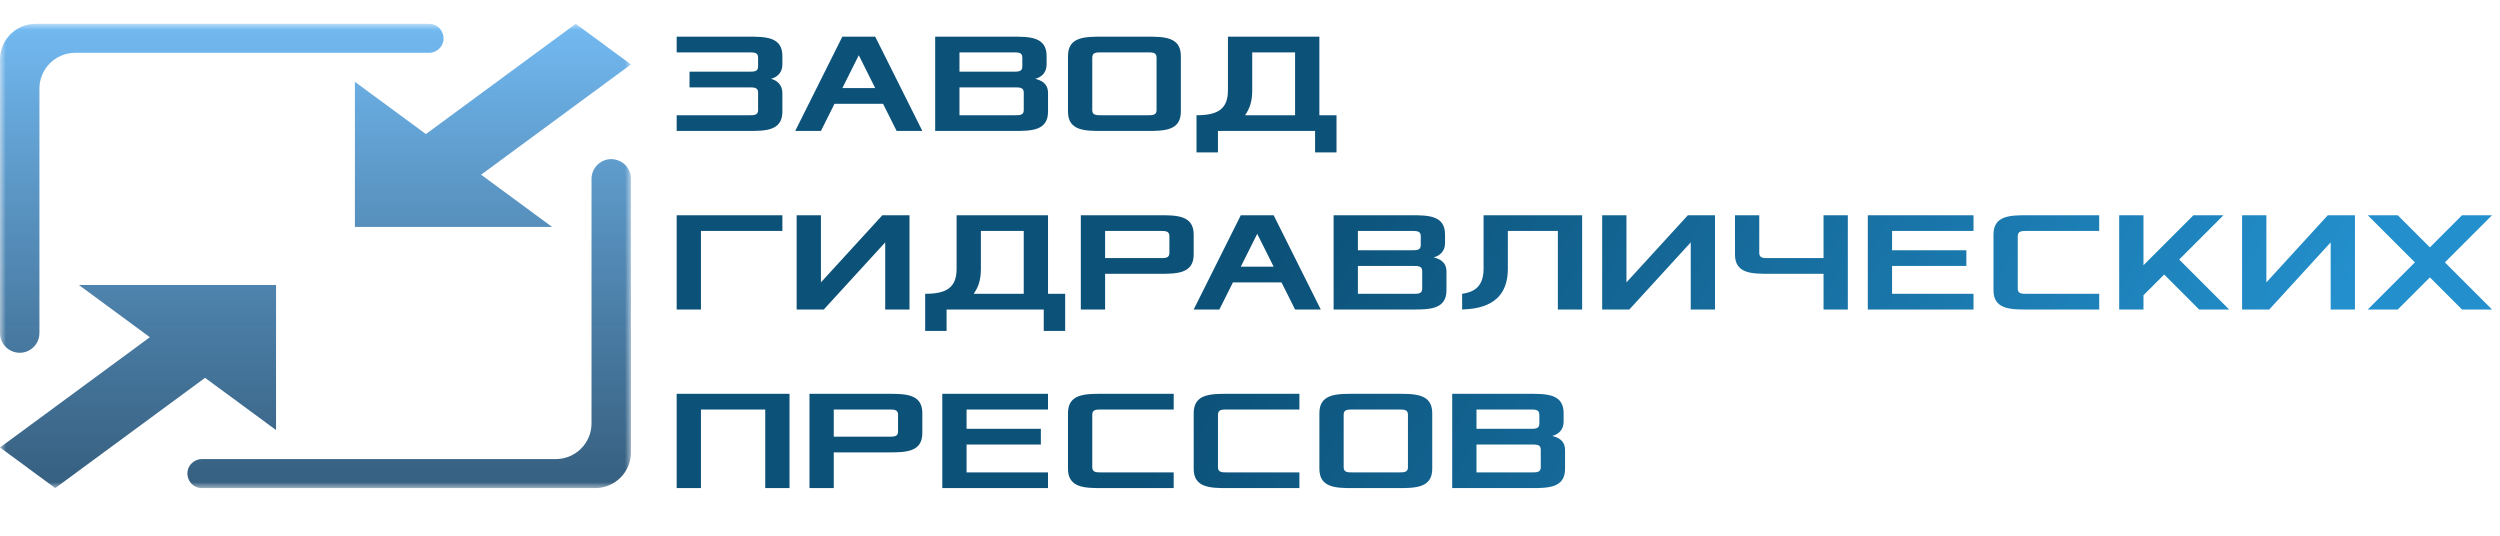 <?xml version="1.0" encoding="UTF-8"?> <svg xmlns="http://www.w3.org/2000/svg" width="210" height="45" viewBox="0 0 210 45" fill="none"> <path d="M56.84 11V9.68H62.96C63.32 9.68 63.68 9.68 63.68 9.26V7.76C63.68 7.34 63.32 7.34 62.96 7.34H57.92V6.02H62.96C63.32 6.02 63.68 6.02 63.68 5.6V4.82C63.68 4.4 63.32 4.4 62.96 4.4H56.84V3.08H62.84C64.28 3.08 65.72 3.08 65.72 4.7V5.42C65.72 6.14 65.24 6.5 64.76 6.62C65.24 6.74 65.72 7.1 65.72 7.82V9.38C65.72 11 64.28 11 62.84 11H56.84ZM66.798 11L70.758 3.08H73.518L77.478 11H75.318L74.178 8.72H70.098L68.958 11H66.798ZM70.758 7.4H73.518L72.138 4.64L70.758 7.4ZM78.555 11V3.08H85.035C86.475 3.08 87.915 3.08 87.915 4.7V5.42C87.915 6.14 87.435 6.5 86.955 6.62C87.435 6.74 88.035 6.98 88.035 7.82V9.38C88.035 11 86.595 11 85.155 11H78.555ZM80.595 9.68H85.275C85.635 9.68 85.995 9.68 85.995 9.26V7.76C85.995 7.34 85.635 7.34 85.275 7.34H80.595V9.68ZM80.595 6.02H85.155C85.515 6.02 85.875 6.02 85.875 5.6V4.82C85.875 4.4 85.515 4.4 85.155 4.4H80.595V6.02ZM89.711 9.38V4.7C89.711 3.08 91.151 3.08 92.591 3.08H96.311C97.751 3.08 99.191 3.08 99.191 4.7V9.38C99.191 11 97.751 11 96.311 11H92.591C91.151 11 89.711 11 89.711 9.38ZM91.751 9.26C91.751 9.68 92.111 9.68 92.471 9.68H96.431C96.791 9.68 97.151 9.68 97.151 9.26V4.82C97.151 4.4 96.791 4.4 96.431 4.4H92.471C92.111 4.4 91.751 4.4 91.751 4.82V9.26ZM100.507 9.68C102.247 9.68 103.147 9.2 103.147 7.58V3.08H110.827V9.68H112.267V12.8H110.467V11H102.307V12.8H100.507V9.68ZM104.587 9.68H108.787V4.4H105.187V7.58C105.187 8.6 104.947 9.14 104.587 9.68ZM56.84 26V18.08H65.72V19.4H58.88V26H56.84ZM66.918 26V18.08H68.958V23.72L74.118 18.08H76.398V26H74.358V20.36L69.198 26H66.918ZM77.714 24.68C79.454 24.68 80.354 24.2 80.354 22.58V18.08H88.034V24.68H89.474V27.8H87.674V26H79.514V27.8H77.714V24.68ZM81.794 24.68H85.994V19.4H82.394V22.58C82.394 23.6 82.154 24.14 81.794 24.68ZM90.789 26V18.08H97.389C98.829 18.08 100.269 18.08 100.269 19.7V21.38C100.269 23 98.829 23 97.389 23H92.829V26H90.789ZM92.829 21.68H97.509C97.869 21.68 98.229 21.68 98.229 21.26V19.82C98.229 19.4 97.869 19.4 97.509 19.4H92.829V21.68ZM100.267 26L104.227 18.08H106.987L110.947 26H108.787L107.647 23.72H103.567L102.427 26H100.267ZM104.227 22.4H106.987L105.607 19.64L104.227 22.4ZM112.024 26V18.08H118.504C119.944 18.08 121.384 18.08 121.384 19.7V20.42C121.384 21.14 120.904 21.5 120.424 21.62C120.904 21.74 121.504 21.98 121.504 22.82V24.38C121.504 26 120.064 26 118.624 26H112.024ZM114.064 24.68H118.744C119.104 24.68 119.464 24.68 119.464 24.26V22.76C119.464 22.34 119.104 22.34 118.744 22.34H114.064V24.68ZM114.064 21.02H118.624C118.984 21.02 119.344 21.02 119.344 20.6V19.82C119.344 19.4 118.984 19.4 118.624 19.4H114.064V21.02ZM122.82 26V24.68C123.6 24.56 124.62 24.26 124.62 22.58V18.08H132.9V26H130.86V19.4H126.66V22.58C126.66 25.76 124.02 25.94 122.82 26ZM134.582 26V18.08H136.622V23.72L141.782 18.08H144.062V26H142.022V20.36L136.862 26H134.582ZM145.738 21.38V18.08H147.778V21.26C147.778 21.68 148.138 21.68 148.498 21.68H153.178V18.08H155.218V26H153.178V23H148.618C147.178 23 145.738 23 145.738 21.38ZM156.895 26V18.08H165.775V19.4H158.935V21.02H165.175V22.34H158.935V24.68H165.775V26H156.895ZM167.453 24.38V19.7C167.453 18.08 168.893 18.08 170.333 18.08H176.333V19.4H170.213C169.853 19.4 169.493 19.4 169.493 19.82V24.26C169.493 24.68 169.853 24.68 170.213 24.68H176.333V26H170.333C168.893 26 167.453 26 167.453 24.38ZM178.012 26V18.08H180.052V22.28L184.252 18.08H186.772L183.052 21.8L187.252 26H184.732L181.792 23.06L180.052 24.8V26H178.012ZM188.336 26V18.08H190.376V23.72L195.536 18.08H197.816V26H195.776V20.36L190.616 26H188.336ZM198.892 26L202.852 22.04L198.892 18.08H201.412L204.112 20.78L206.812 18.08H209.332L205.372 22.04L209.332 26H206.812L204.112 23.3L201.412 26H198.892ZM56.84 41V33.08H66.32V41H64.28V34.4H58.88V41H56.84ZM67.996 41V33.08H74.596C76.036 33.08 77.476 33.08 77.476 34.7V36.38C77.476 38 76.036 38 74.596 38H70.036V41H67.996ZM70.036 36.68H74.716C75.076 36.68 75.436 36.68 75.436 36.26V34.82C75.436 34.4 75.076 34.4 74.716 34.4H70.036V36.68ZM79.152 41V33.08H88.032V34.4H81.192V36.02H87.432V37.34H81.192V39.68H88.032V41H79.152ZM89.711 39.38V34.7C89.711 33.08 91.151 33.08 92.591 33.08H98.591V34.4H92.471C92.111 34.4 91.751 34.4 91.751 34.82V39.26C91.751 39.68 92.111 39.68 92.471 39.68H98.591V41H92.591C91.151 41 89.711 41 89.711 39.38ZM100.27 39.38V34.7C100.27 33.08 101.71 33.08 103.15 33.08H109.15V34.4H103.03C102.67 34.4 102.31 34.4 102.31 34.82V39.26C102.31 39.68 102.67 39.68 103.03 39.68H109.15V41H103.15C101.71 41 100.27 41 100.27 39.38ZM110.828 39.38V34.7C110.828 33.08 112.268 33.08 113.708 33.08H117.428C118.868 33.08 120.308 33.08 120.308 34.7V39.38C120.308 41 118.868 41 117.428 41H113.708C112.268 41 110.828 41 110.828 39.38ZM112.868 39.26C112.868 39.68 113.228 39.68 113.588 39.68H117.548C117.908 39.68 118.268 39.68 118.268 39.26V34.82C118.268 34.4 117.908 34.4 117.548 34.4H113.588C113.228 34.4 112.868 34.4 112.868 34.82V39.26ZM121.985 41V33.08H128.465C129.905 33.08 131.345 33.08 131.345 34.7V35.42C131.345 36.14 130.865 36.5 130.385 36.62C130.865 36.74 131.465 36.98 131.465 37.82V39.38C131.465 41 130.025 41 128.585 41H121.985ZM124.025 39.68H128.705C129.065 39.68 129.425 39.68 129.425 39.26V37.76C129.425 37.34 129.065 37.34 128.705 37.34H124.025V39.68ZM124.025 36.02H128.585C128.945 36.02 129.305 36.02 129.305 35.6V34.82C129.305 34.4 128.945 34.4 128.585 34.4H124.025V36.02Z" fill="url(#paint0_linear_2429_2)"></path> <mask id="mask0_2429_2" style="mask-type:luminance" maskUnits="userSpaceOnUse" x="0" y="2" width="53" height="39"> <path d="M53 2H0V41H53V2Z" fill="white"></path> </mask> <g mask="url(#mask0_2429_2)"> <path d="M36.76 4.2C37.708 3.503 37.214 2 36.037 2H3C1.343 2 0 3.343 0 5V27.975C0 29.333 1.544 30.114 2.638 29.309C3.062 28.997 3.312 28.502 3.312 27.975V7.438C3.312 5.781 4.656 4.438 6.312 4.438H36.037C36.297 4.438 36.55 4.354 36.76 4.2ZM16.24 38.8C15.292 39.497 15.786 41 16.963 41H50C51.657 41 53 39.657 53 38V15.025C53 13.667 51.456 12.886 50.362 13.691C49.938 14.003 49.688 14.498 49.688 15.025V35.562C49.688 37.219 48.344 38.562 46.688 38.562H16.963C16.703 38.562 16.45 38.646 16.24 38.8Z" fill="url(#paint1_linear_2429_2)"></path> <path d="M23.188 23.938H6.625L12.588 28.325L0 37.587L4.638 41L17.225 31.738L23.188 36.125V23.938ZM53 5.412L48.362 2L35.775 11.262L29.812 6.875V19.062H46.375L40.413 14.675L53 5.412Z" fill="url(#paint2_linear_2429_2)"></path> </g> <defs> <linearGradient id="paint0_linear_2429_2" x1="107" y1="22" x2="175" y2="62" gradientUnits="userSpaceOnUse"> <stop stop-color="#0C5178"></stop> <stop offset="1" stop-color="#238FCC"></stop> </linearGradient> <linearGradient id="paint1_linear_2429_2" x1="26.5" y1="2" x2="26.5" y2="41" gradientUnits="userSpaceOnUse"> <stop stop-color="#6DB7F1" stop-opacity="0.96"></stop> <stop offset="1" stop-color="#134369" stop-opacity="0.85"></stop> </linearGradient> <linearGradient id="paint2_linear_2429_2" x1="26.5" y1="2" x2="26.5" y2="41" gradientUnits="userSpaceOnUse"> <stop stop-color="#6DB7F1" stop-opacity="0.96"></stop> <stop offset="1" stop-color="#134369" stop-opacity="0.85"></stop> </linearGradient> </defs> </svg> 